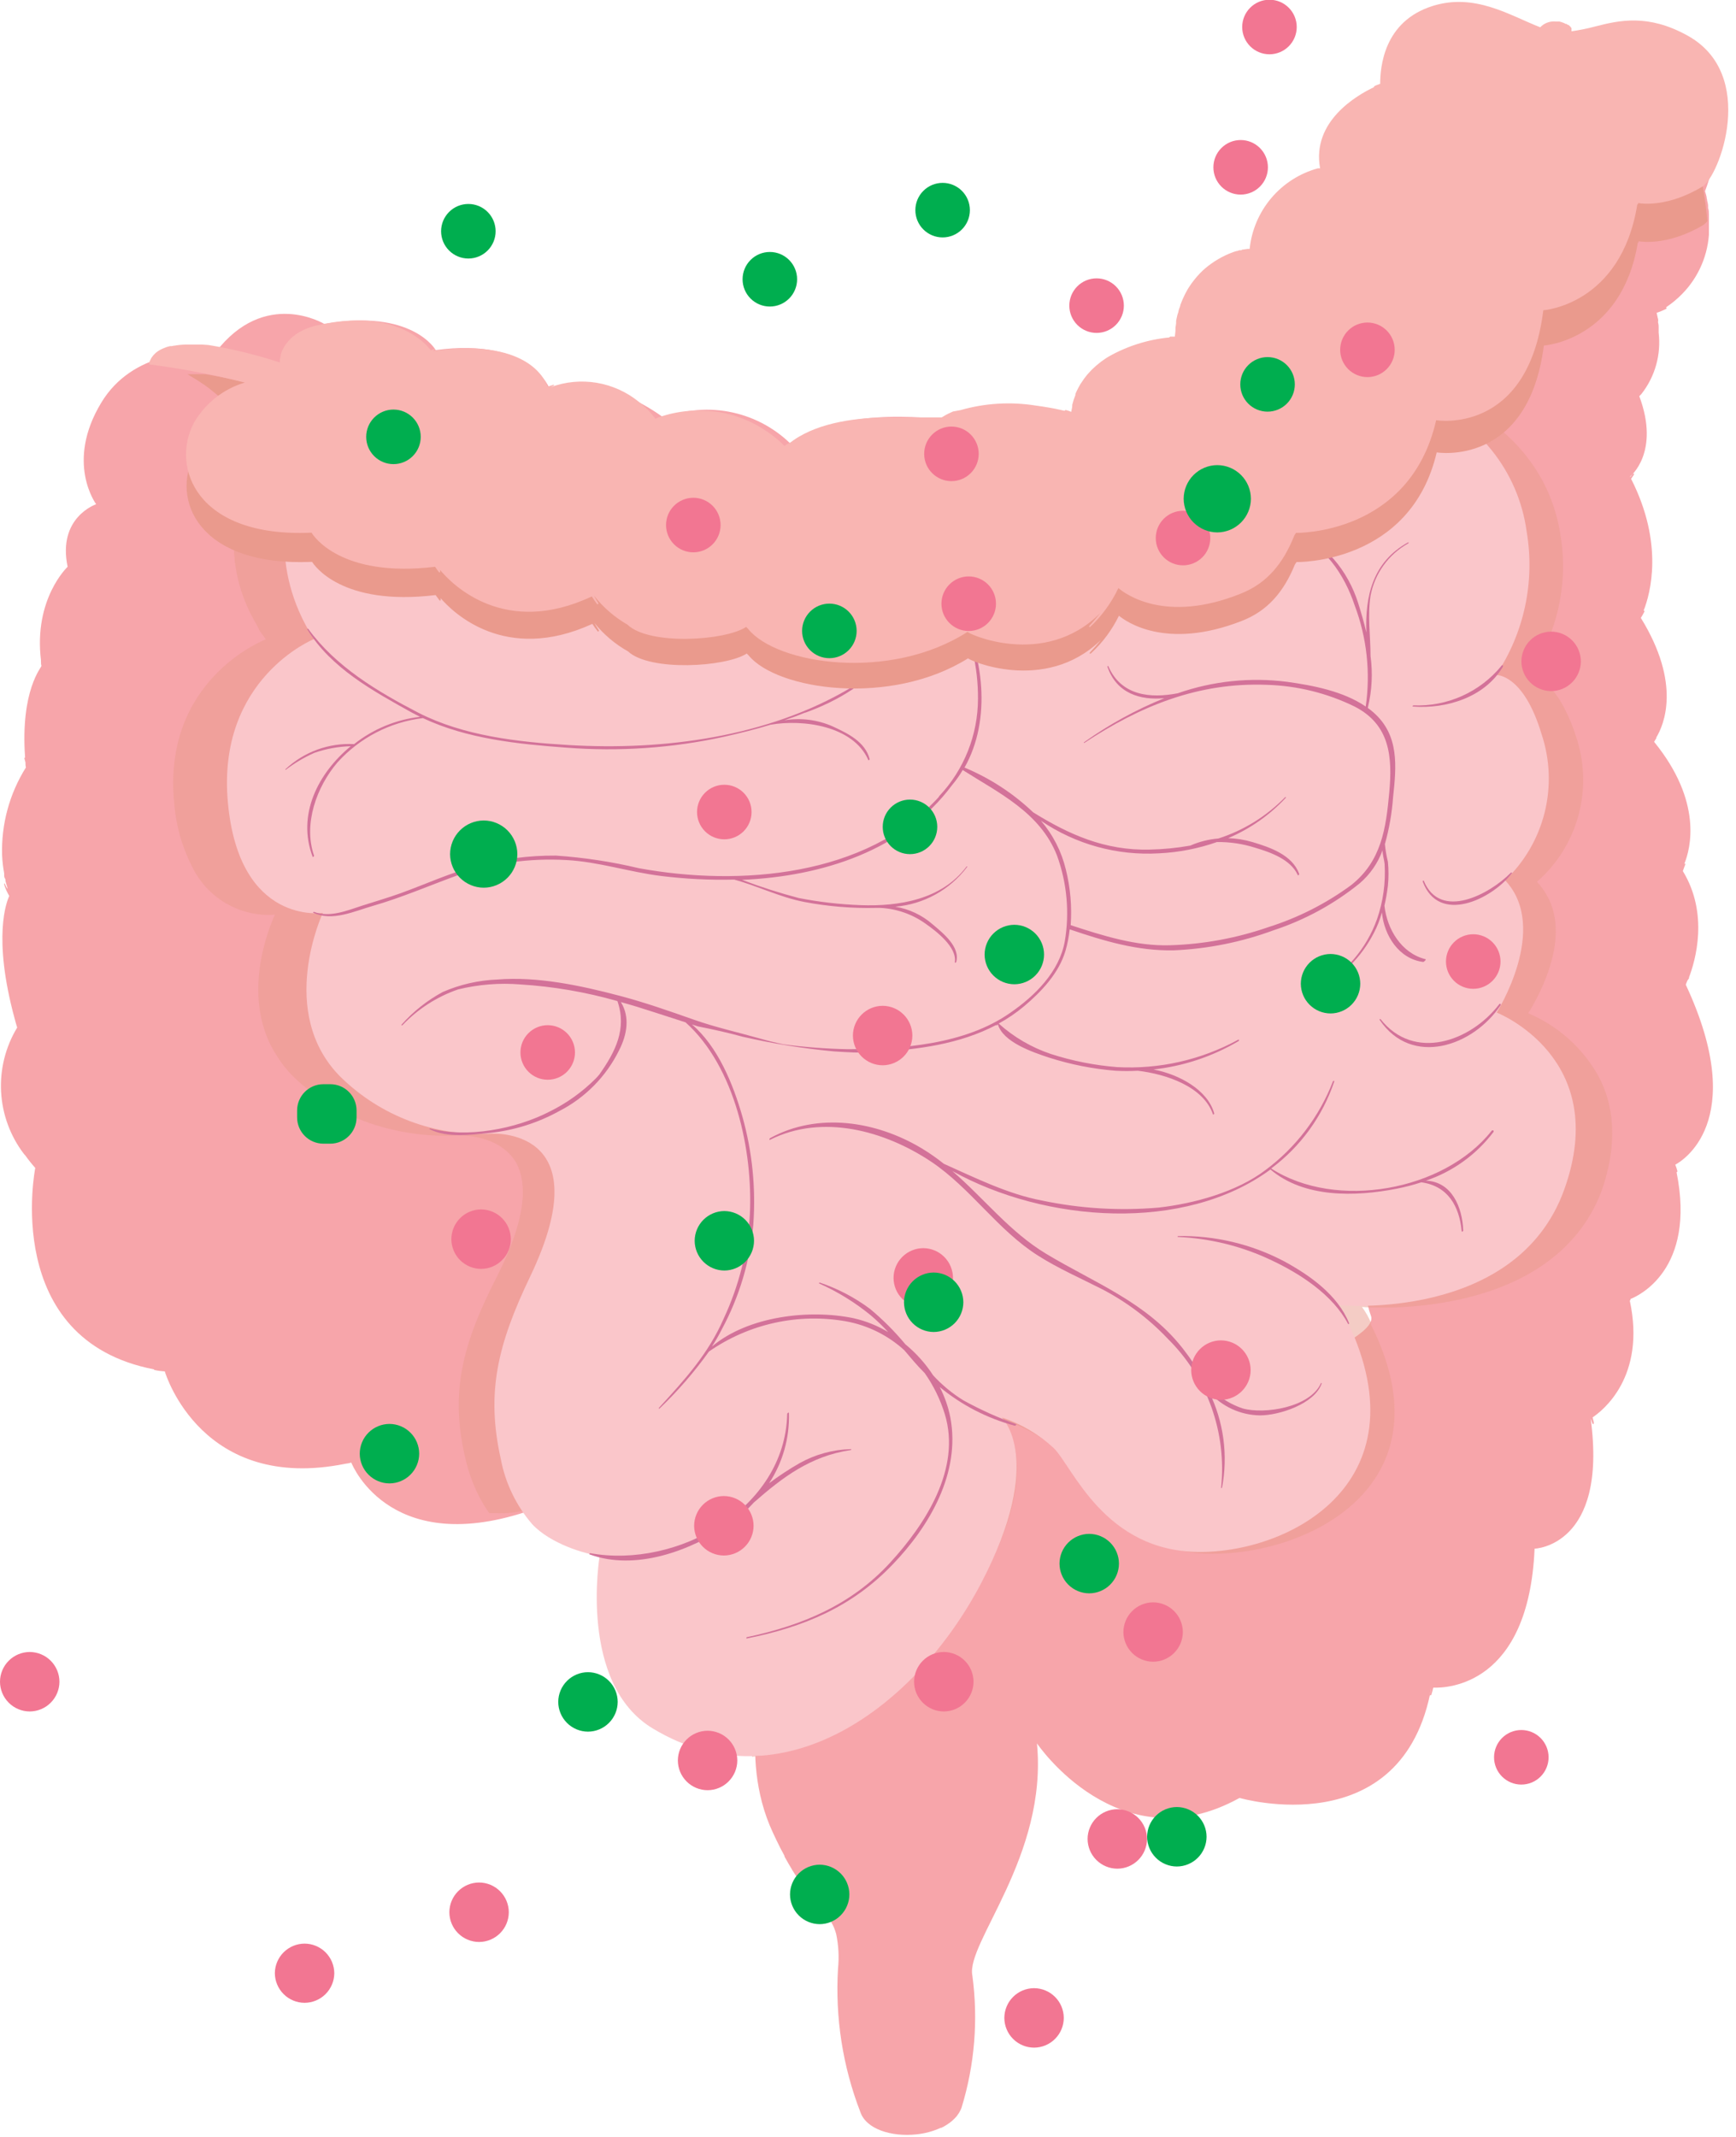 <svg width="191" height="235" viewBox="0 0 191 235" fill="none" xmlns="http://www.w3.org/2000/svg">
<g clip-path="url(#clip0_3_1640)">
<path d="M185.66 107.82C185.72 107.75 185.77 107.67 185.82 107.6C185.87 107.53 185.82 107.51 185.82 107.51C186.53 105.65 188.03 100.51 185.15 95.79C185.24 95.56 185.32 95.34 185.4 95.11C185.48 94.88 185.4 94.99 185.31 95.01C186 93.33 187.36 88.17 181.99 81.58L182.23 81.18C182.24 81.169 182.245 81.155 182.245 81.14C182.245 81.125 182.24 81.111 182.23 81.1C183.05 79.75 185.03 75.24 180.53 67.95C180.68 67.723 180.813 67.486 180.93 67.24C180.93 67.16 180.93 67.14 180.83 67.17C181.58 65.28 183.09 59.81 179.46 52.66C179.55 52.51 179.66 52.37 179.76 52.21C179.86 52.05 179.69 52.06 179.62 52.15C179.55 52.24 179.45 52.37 179.36 52.47C179.358 52.443 179.358 52.417 179.36 52.39C179.36 52.39 182.68 49.77 180.36 43.57L180.6 43.32C182.097 41.412 182.777 38.988 182.49 36.58C182.49 36.58 182.49 36.52 182.49 36.49V36.06C182.49 36.06 182.49 36 182.49 35.97C182.49 35.94 182.49 35.67 182.44 35.52C182.39 35.37 182.44 35.37 182.44 35.3C182.44 35.23 182.44 35.07 182.39 34.96L182.27 34.4C182.614 34.29 182.948 34.153 183.27 33.99C183.36 33.99 183.41 33.77 183.27 33.82L183.62 33.57C183.82 33.43 184.03 33.27 184.26 33.08L184.46 32.9L184.52 32.85L184.72 32.67C186.645 30.889 187.824 28.445 188.02 25.83C188.02 25.64 188.02 25.45 188.02 25.26V24.58C188.02 24.48 188.02 24.38 188.02 24.28V23.78C188.02 23.72 188.02 23.65 188.02 23.59C188.02 23.35 188.02 23.12 187.93 22.88C187.935 22.797 187.935 22.713 187.93 22.63C187.93 22.45 187.87 22.27 187.83 22.08C187.79 21.89 187.83 21.92 187.78 21.83C187.78 21.57 187.66 21.3 187.59 21.03C187.59 21.03 192.68 8.03 185.59 4.35C184.077 3.517 182.411 2.999 180.692 2.827C178.974 2.655 177.238 2.833 175.59 3.35C174.15 3.853 172.612 4.011 171.1 3.81C167.39 2.95 163.1 -0.77 157.71 0.95C152.32 2.67 152 7.83 152 9.55C152 9.55 144.31 12.41 145.45 18.72C143.41 19.23 141.577 20.357 140.199 21.945C138.821 23.534 137.966 25.508 137.75 27.6C137.75 27.6 130.06 28.46 129.49 37.35C129.49 37.35 119.49 37.92 118.38 45.66C118.38 45.66 109.25 43.08 104.38 46.24C104.38 46.24 92.38 44.24 87.28 49.1C85.481 47.226 83.168 45.927 80.632 45.367C78.096 44.806 75.451 45.009 73.03 45.95C73.03 45.95 66.47 40.79 60.49 42.8C60.49 42.8 58.49 37.07 47.94 38.5C47.94 38.5 45.38 33.91 35.69 35.63C35.69 35.63 29.13 31.63 23.69 38.78H23.25C21.46 38.66 14.6 38.57 11.15 44.27C7.15 50.86 10.58 55.45 10.58 55.45C10.58 55.45 6.3 56.88 7.44 62.33C7.44 62.33 3.68 65.85 4.51 72.63C4.503 72.64 4.499 72.652 4.499 72.665C4.499 72.678 4.503 72.69 4.51 72.7C4.506 72.737 4.506 72.773 4.51 72.81C4.51 72.95 4.51 73.08 4.56 73.22C4.61 73.36 2.23 75.84 2.76 83.3C2.76 83.3 2.67 83.35 2.68 83.38L2.8 83.84C2.8 84.02 2.8 84.21 2.85 84.4C1.041 87.283 0.129 90.638 0.23 94.04C0.259 94.711 0.335 95.38 0.46 96.04C0.46 96.11 0.46 96.19 0.46 96.27C0.46 96.35 0.46 96.48 0.54 96.59C0.62 96.7 0.59 96.81 0.61 96.91L0.69 97.2L0.81 97.6C0.81 97.6 0.81 97.7 0.81 97.75C0.72 97.58 0.62 97.4 0.54 97.22C0.46 97.04 0.44 97.22 0.46 97.28C0.595 97.718 0.783 98.138 1.02 98.53C0.75 99.1 -0.85 103 1.62 112.05C1.7 112.36 1.79 112.68 1.89 113C0.604 115.126 -0.013 117.59 0.121 120.071C0.255 122.552 1.132 124.935 2.64 126.91L2.78 127.06C3.122 127.539 3.489 128 3.88 128.44C3.88 128.44 0.08 147.34 16.95 150.59C16.95 150.59 16.95 150.64 16.95 150.65C17.338 150.738 17.733 150.791 18.13 150.81C18.26 151.24 22.28 164.14 38 160.97C38.22 160.947 38.438 160.903 38.65 160.84C38.8 161.22 43.22 171.84 59.45 165.7C75.98 159.4 67.45 132.16 57.17 116.97C46.89 101.78 25.45 87.96 28.58 78.24C31.71 68.52 47.11 67.64 53.38 68.24C59.65 68.84 125.2 71.11 142.02 62.79C158.84 54.47 160.15 103.5 154.17 116.68C151.84 121.8 148.6 138.8 150.83 144.68C151.52 146.48 145.53 148.68 145.05 150.08C141.7 160.35 138.65 160.76 131.47 161.37C126.23 161.82 120.65 159.6 115.34 157.37C107.08 153.91 99.5 150.44 94.99 157.07C87.58 167.97 84.44 183.44 84.44 183.44C84.44 183.44 81.02 192.9 85.02 201.5C85.16 201.8 85.29 202.09 85.43 202.37L85.55 202.61L85.84 203.2L85.96 203.43C86.08 203.65 86.19 203.87 86.31 204.08V204.16L86.7 204.85L86.78 204.99L87.08 205.49L87.16 205.64L87.5 206.17C87.753 206.557 87.993 206.917 88.22 207.25C90.16 209.98 91.48 210.71 92 212.69C92.263 213.942 92.33 215.227 92.2 216.5C91.879 221.862 92.715 227.229 94.65 232.24C95.3 234.18 98.13 235 100.8 234.72C101.73 234.63 102.639 234.387 103.49 234H103.56L103.8 233.88L103.92 233.81L104.12 233.69L104.26 233.6L104.43 233.48L104.58 233.37L104.73 233.25C104.781 233.212 104.828 233.168 104.87 233.12L105 233L105.14 232.85L105.25 232.73L105.38 232.55L105.46 232.43C105.509 232.369 105.55 232.302 105.58 232.23C105.604 232.196 105.624 232.159 105.64 232.12C105.698 232.014 105.748 231.904 105.79 231.79C107.236 227.083 107.642 222.119 106.98 217.24C106.27 213.66 115.28 204.12 114.09 191.72C114.09 191.72 123.09 205.07 136.38 197.72C136.38 197.72 154.38 202.97 157.49 185.55C157.451 185.836 157.398 186.12 157.33 186.4C157.33 186.5 157.45 186.4 157.47 186.4C157.557 186.134 157.631 185.864 157.69 185.59C159.23 185.65 168.19 185.35 168.84 170.31C168.84 170.31 176.91 170.07 175.01 156C175.08 156.18 175.15 156.36 175.21 156.54C175.27 156.72 175.38 156.54 175.36 156.45C175.34 156.36 175.27 156.06 175.22 155.87C176.29 155.16 181.13 151.43 179.31 143.01C179.31 143.01 179.4 143.01 179.39 142.94V142.85C180.19 142.54 186.63 139.67 184.46 128.91C184.51 128.91 184.57 128.83 184.55 128.78C184.488 128.542 184.412 128.308 184.32 128.08C184.88 127.78 192.56 123.47 185.48 108.3C185.48 108.24 185.55 108.09 185.66 107.82Z" fill="#F7A5AA"/>
<g style="mix-blend-mode:multiply" opacity="0.51">
<path d="M175.86 118.33C174.126 115.235 171.409 112.807 168.14 111.43C168.76 110.43 173.04 103.49 170.22 98.52C169.916 97.957 169.539 97.436 169.1 96.97C171.33 95.022 172.927 92.453 173.688 89.592C174.449 86.731 174.338 83.708 173.37 80.91C173.035 79.832 172.6 78.787 172.07 77.79C170.5 74.79 168.8 74.33 168.19 74.25C171.364 69.717 172.612 64.111 171.66 58.66C171.338 56.636 170.683 54.679 169.72 52.87C167.417 48.611 163.576 45.392 158.98 43.87C158.98 43.87 140.93 60.01 91.39 58.46C41.85 56.91 26.45 54.75 26.45 54.75C25.78 56.97 25.566 59.302 25.82 61.606C26.075 63.911 26.792 66.14 27.93 68.16C28.1 68.48 28.28 68.81 28.48 69.16C28.48 69.16 28.43 69.21 28.48 69.23C28.68 69.53 28.88 69.81 29.09 70.09L29.24 70.31C28.86 70.46 17.87 74.87 19.16 88.25C19.336 90.69 19.999 93.07 21.11 95.25C21.908 96.935 23.191 98.345 24.794 99.298C26.397 100.251 28.248 100.704 30.11 100.6H30.24C29.58 102.04 26.34 109.88 30.5 116.18C31.078 117.1 31.774 117.94 32.57 118.68C40.15 125.79 50.06 124.86 50.06 124.86C50.06 124.86 54.91 124.52 56.84 127.95C58 130.2 57.93 134 54.68 140.37C50.83 147.89 49.48 153.17 51.22 160.46C51.539 161.846 52.022 163.189 52.66 164.46C52.999 165.136 53.391 165.784 53.83 166.4H54.77C55.781 166.448 56.794 166.337 57.77 166.07C60.11 165.32 61.77 163.18 64.19 162.65C64.907 162.467 65.655 162.447 66.381 162.592C67.106 162.738 67.789 163.045 68.38 163.49C69.507 164.475 70.364 165.731 70.87 167.14C71.489 168.718 71.993 170.339 72.38 171.99C72.709 173.469 73.123 174.928 73.62 176.36C74.41 178.41 76.16 179.59 77.97 180.67C78.906 181.194 79.787 181.811 80.6 182.51C81.479 183.209 82.102 184.179 82.37 185.27C82.368 186.239 82.281 187.206 82.11 188.16C82.091 189.396 82.209 190.63 82.46 191.84C82.55 192.3 82.64 192.75 82.75 193.2C93.08 192.09 102.41 183.85 107.75 174.31C113.36 164.24 112 159.11 110.9 157.12C110.747 156.8 110.559 156.498 110.34 156.22L111.42 156.54C113.2 157.203 114.844 158.186 116.27 159.44C118.51 161.5 122.27 170.87 133.45 170.87C144.3 170.87 159.65 163.06 150.79 145.57C150.809 145.565 150.826 145.553 150.838 145.537C150.849 145.52 150.853 145.5 150.85 145.48C150.585 144.86 150.25 144.273 149.85 143.73C150.98 143.82 170.75 145.16 176.19 131.04C178.13 125.49 177.48 121.34 175.86 118.33Z" fill="#EA9A8D"/>
</g>
<path d="M31.98 54.75C31.98 54.75 29.28 62.14 34.54 70.28C34.54 70.28 23.84 74.61 25.07 88.22C26.3 101.83 35.52 100.39 35.52 100.39C35.52 100.39 30.35 111.39 37.52 118.48C39.681 120.584 42.253 122.22 45.075 123.285C47.897 124.35 50.908 124.821 53.92 124.67C53.92 124.67 66.29 123.74 58.34 140.36C54.73 147.88 53.47 153.16 55.1 160.45C55.6 163.099 56.79 165.569 58.55 167.61C60.55 169.77 64.45 170.93 65.98 171.08C65.98 171.08 63.58 185.13 71.82 190.08C86.08 198.68 100.82 187.72 107.96 174.08C115.1 160.44 110.22 155.88 110.22 155.88C112.342 156.579 114.289 157.724 115.93 159.24C118.03 161.31 121.52 170.67 132.03 170.67C142.54 170.67 157.6 162.32 147.34 143.53C147.34 143.53 166.83 145.39 172.09 130.85C177.35 116.31 164.67 111.35 164.67 111.35C164.67 111.35 170.55 102.07 165.6 96.81C167.731 94.786 169.239 92.195 169.948 89.343C170.656 86.491 170.536 83.496 169.6 80.71C167.6 74.05 164.6 74.23 164.6 74.23C167.694 69.6 168.9 63.961 167.97 58.47C167.528 55.186 166.194 52.086 164.114 49.507C162.034 46.927 159.286 44.967 156.17 43.84C156.17 43.84 139.23 60 92.82 58.45C46.41 56.9 31.98 54.75 31.98 54.75Z" fill="#FAC6CA"/>
<path d="M97.72 71.61C96.671 73.228 95.278 74.593 93.64 75.61C84.49 81.06 73 82.56 62.53 81.93C56.98 81.6 51.02 80.93 46.03 78.38C41.51 76.04 36.94 73.31 33.9 69.14C33.9 69.14 33.79 69.14 33.81 69.21C36.42 73.47 41.03 75.98 45.27 78.34L46.21 78.83C43.561 79.135 41.05 80.174 38.96 81.83C37.585 81.758 36.21 81.963 34.916 82.434C33.622 82.904 32.437 83.631 31.43 84.57C31.37 84.57 31.43 84.71 31.43 84.66C32.408 83.917 33.468 83.29 34.59 82.79C35.878 82.344 37.227 82.097 38.59 82.06C34.95 85.06 32.67 89.63 34.39 94.2C34.39 94.3 34.57 94.2 34.55 94.09C33.35 90.61 34.84 86.51 37.14 83.83C39.583 81.133 42.917 79.407 46.53 78.97C51.39 81.26 57.02 81.83 62.31 82.22C68.124 82.673 73.973 82.268 79.67 81.02C81.4 80.63 83.11 80.21 84.77 79.7C88.33 79.07 93.87 79.81 95.53 83.57C95.53 83.66 95.7 83.57 95.68 83.47C95.17 81.55 93.28 80.66 91.61 79.88C89.942 79.147 88.098 78.915 86.3 79.21C87.06 78.95 87.82 78.68 88.56 78.37H88.61C91.91 77.19 96.17 74.91 97.75 71.6C97.85 71.56 97.75 71.56 97.72 71.61Z" fill="#D37299"/>
<path d="M93.62 159.36C91.643 159.409 89.707 159.937 87.98 160.9C86.815 161.566 85.693 162.305 84.62 163.11C86.121 160.825 86.882 158.133 86.8 155.4C86.8 155.27 86.61 155.4 86.61 155.49C86.38 165.96 74.46 172.54 64.92 170.8C64.92 170.8 64.78 170.9 64.85 170.93C69.92 172.79 75.96 170.55 80.2 167.65C81.2 166.954 82.115 166.145 82.93 165.24C86.11 162.45 89.16 160.14 93.56 159.47C93.63 159.5 93.71 159.35 93.62 159.36Z" fill="#D37299"/>
<path d="M141.29 138.71C137.69 136.812 133.669 135.856 129.6 135.93C129.6 135.93 129.49 136.03 129.6 136.03C133.167 136.185 136.666 137.056 139.89 138.59C143.06 140.08 146.63 142.39 148.32 145.59C148.32 145.65 148.46 145.59 148.43 145.51C147.17 142.39 144.1 140.24 141.29 138.71Z" fill="#D37299"/>
<path d="M164.1 124.37C158.87 130.97 147.02 133.11 139.86 128.5C143.095 126.092 145.516 122.753 146.8 118.93C146.8 118.81 146.68 118.84 146.65 118.93C145.142 122.816 142.567 126.196 139.22 128.68C136.07 131.08 131.34 132.37 127.46 132.8C123.182 133.169 118.873 132.909 114.67 132.03C110.9 131.32 107.33 129.54 103.84 127.98C103.066 127.359 102.251 126.791 101.4 126.28C96.4 123.28 89.99 122.28 84.73 125.16C84.64 125.21 84.6 125.41 84.73 125.34C90.49 122.46 97.33 124.34 102.45 127.75C106.83 130.69 109.72 135.23 114.19 138.07C116.45 139.51 118.92 140.58 121.31 141.8C123.995 143.205 126.428 145.047 128.51 147.25C130.646 149.366 132.279 151.935 133.29 154.766C134.3 157.598 134.663 160.62 134.35 163.61C134.35 163.68 134.44 163.61 134.45 163.61C135.131 160.043 134.637 156.352 133.04 153.09C133.742 153.882 134.602 154.519 135.565 154.96C136.528 155.4 137.571 155.636 138.63 155.65C140.74 155.65 144.63 154.4 145.42 152.14C145.42 152.06 145.34 152.08 145.32 152.14C144.13 154.76 139.14 155.56 136.74 154.89C134.972 154.304 133.433 153.178 132.34 151.67C131.697 150.465 130.947 149.321 130.1 148.25C126.1 143.17 120.41 141.08 115.1 137.88C111.1 135.48 108.26 131.78 104.78 128.78C115.02 134.47 130.31 135.58 139.78 128.61C143.48 131.76 149.12 131.61 153.63 130.73C154.56 130.549 155.478 130.312 156.38 130.02C159.3 130.42 160.56 132.64 160.82 135.4C160.82 135.51 160.99 135.4 160.99 135.33C160.9 132.76 159.73 129.94 156.88 129.84C159.842 128.841 162.435 126.973 164.32 124.48C164.4 124.29 164.19 124.24 164.1 124.37Z" fill="#D37299"/>
<path d="M164.93 110.46C161.77 114.55 155.57 116.74 151.88 112.06C151.88 112.06 151.75 112.06 151.79 112.15C155.33 117.4 162.11 115.06 165.11 110.53C165.17 110.37 164.98 110.34 164.93 110.46Z" fill="#D37299"/>
<path d="M166.22 95.98C163.92 98.32 158.46 101.27 156.65 96.86C156.65 96.79 156.51 96.86 156.53 96.94C158.28 101.69 164.09 98.94 166.33 96.05C166.4 95.96 166.29 95.91 166.22 95.98Z" fill="#D37299"/>
<path d="M156.83 105.48C154.19 104.83 152.6 102.18 152.32 99.59C152.485 98.874 152.612 98.15 152.7 97.42C152.79 96.536 152.79 95.644 152.7 94.76C152.543 94.126 152.433 93.481 152.37 92.83C152.843 91.148 153.144 89.423 153.27 87.68C153.64 84.25 153.96 80.87 151.14 78.37C150.936 78.189 150.722 78.019 150.5 77.86C150.504 77.837 150.504 77.813 150.5 77.79C150.948 75.945 151.047 74.032 150.79 72.15C150.79 69.93 150.45 67.74 150.79 65.52C151.015 64.315 151.502 63.174 152.218 62.178C152.933 61.183 153.859 60.357 154.93 59.76C154.99 59.76 154.99 59.59 154.93 59.64C151.02 61.8 150.18 65.58 150.33 69.55C150.08 68.46 149.76 67.38 149.42 66.29C148.37 62.96 145.78 59.43 142.21 58.59C142.15 58.59 142.06 58.69 142.13 58.71C145.67 59.71 147.95 63.28 149.04 66.56C150.383 70.11 150.802 73.943 150.26 77.7C147.8 76.01 144.43 75.37 141.6 74.98C137.55 74.462 133.435 74.893 129.58 76.24C126.58 76.82 123.35 76.53 121.93 73.24C121.93 73.24 121.82 73.24 121.84 73.31C122.84 76.25 125.44 77.03 128.1 76.78C124.982 78.045 122.022 79.669 119.28 81.62C119.22 81.62 119.28 81.76 119.28 81.71C125.46 77.63 131.86 75.02 139.38 75.31C142.741 75.41 146.042 76.228 149.06 77.71C152.93 79.71 153.21 83.22 152.85 87.15C152.49 91.08 152 94.71 148.64 97.35C145.889 99.37 142.825 100.924 139.57 101.95C136.082 103.163 132.431 103.837 128.74 103.95C125.01 104.07 121.31 102.89 117.8 101.74C117.946 99.688 117.767 97.626 117.27 95.63C116.797 93.648 115.857 91.807 114.53 90.26C118.349 92.856 122.92 94.115 127.53 93.84C129.699 93.737 131.841 93.319 133.89 92.6C135.311 92.58 136.726 92.79 138.08 93.22C139.75 93.72 141.98 94.48 142.78 96.22C142.78 96.31 142.96 96.22 142.94 96.11C142.21 94.02 139.71 93.17 137.79 92.6C136.925 92.345 136.031 92.201 135.13 92.17C137.523 91.156 139.676 89.65 141.45 87.75C141.52 87.68 141.45 87.61 141.38 87.68C139.342 89.765 136.826 91.32 134.05 92.21C132.984 92.298 131.94 92.561 130.96 92.99C129.48 93.253 127.983 93.4 126.48 93.43C121.59 93.55 117.61 91.78 113.67 89.33C111.475 87.243 108.916 85.575 106.12 84.41C109.12 79.13 108.25 71.93 105.37 66.75C105.37 66.7 105.23 66.75 105.26 66.83C106.818 69.932 107.62 73.359 107.6 76.83C107.595 80.807 106.076 84.633 103.35 87.53C103.335 87.542 103.323 87.558 103.315 87.575C103.306 87.592 103.301 87.611 103.3 87.63C95.3 96.42 81.39 97.5 70.3 95.48C67.301 94.764 64.247 94.299 61.17 94.09C58.216 94.069 55.272 94.45 52.42 95.22C49.58 95.97 46.86 97.22 44.1 98.22C42.69 98.73 41.25 99.14 39.83 99.6C38.18 100.14 36.25 100.94 34.53 100.27C34.53 100.27 34.4 100.35 34.46 100.37C36.56 101.37 38.99 100.2 41.06 99.61C44.25 98.69 47.3 97.36 50.42 96.23C54.238 94.911 58.277 94.35 62.31 94.58C65.83 94.76 69.24 95.9 72.73 96.33C75.4 96.661 78.091 96.795 80.78 96.73C83.39 97.44 85.78 98.66 88.45 99.18C91.085 99.686 93.767 99.907 96.45 99.84H96.85C98.65 99.93 100.386 100.538 101.85 101.59C103.02 102.41 105.32 104.17 105.05 105.82C105.05 105.93 105.18 105.82 105.2 105.82C105.69 104.13 103.73 102.6 102.61 101.65C101.448 100.632 100.024 99.96 98.5 99.71C100.049 99.579 101.553 99.123 102.914 98.371C104.276 97.62 105.463 96.591 106.4 95.35C106.46 95.26 106.35 95.23 106.3 95.35C103.61 98.92 98.89 99.7 94.68 99.54C92.403 99.455 90.136 99.195 87.9 98.76C85.779 98.206 83.689 97.538 81.64 96.76C90.5 96.37 99.4 93.55 104.78 86.3C105.207 85.794 105.588 85.252 105.92 84.68C109.92 87.22 114.43 89.35 116.29 94.07C117.392 97.092 117.688 100.349 117.15 103.52C116.55 106.87 113.85 109.52 111.15 111.38C106.15 114.89 99.15 115.38 93.23 115.38C90.889 115.333 88.552 115.156 86.23 114.85C85.36 114.67 84.49 114.46 83.62 114.21C81.19 113.52 78.74 112.98 76.35 112.14C73.66 111.19 70.98 110.25 68.22 109.52C63.95 108.39 59.15 107.36 54.71 107.72C52.642 107.8 50.608 108.265 48.71 109.09C47.011 110.009 45.484 111.217 44.2 112.66C44.13 112.74 44.2 112.81 44.28 112.74C45.974 110.961 48.069 109.614 50.39 108.81C52.639 108.257 54.962 108.072 57.27 108.26C60.879 108.484 64.453 109.098 67.93 110.09C68.99 113.15 67.71 115.66 65.93 118.18C65.8 118.33 65.67 118.48 65.52 118.63C64.039 120.105 62.326 121.328 60.45 122.25C56.76 124.15 51.37 125.19 47.31 124.09C47.31 124.09 47.2 124.15 47.25 124.17C49.25 125.17 51.76 124.8 53.88 124.59C56.561 124.308 59.159 123.492 61.52 122.19C64.377 120.729 66.688 118.387 68.11 115.51C68.99 113.79 69.33 111.85 68.31 110.2C69.54 110.54 70.74 110.91 71.93 111.3L75.43 112.43C80.9 117.33 82.85 126.62 82.5 133.58C82.277 137.539 81.299 141.418 79.62 145.01C77.92 148.9 75.33 151.73 72.5 154.82C72.44 154.89 72.5 154.95 72.57 154.89C74.573 152.979 76.391 150.883 78 148.63C82.397 145.571 87.826 144.377 93.1 145.31C95.479 145.749 97.689 146.843 99.48 148.47L100.6 149.78C100.97 150.21 101.35 150.61 101.74 151C102.709 152.378 103.455 153.9 103.95 155.51C105.78 161.51 101.82 167.61 97.95 171.83C93.68 176.49 88.25 178.75 82.18 180.04C82.12 180.04 82.06 180.2 82.18 180.18C88.44 178.93 93.72 176.72 98.18 172.08C102.28 167.84 105.71 161.95 104.56 155.88C104.329 154.714 103.935 153.586 103.39 152.53C105.809 154.527 108.63 155.98 111.66 156.79C111.74 156.79 111.88 156.65 111.78 156.61C109.787 155.894 107.855 155.022 106 154C104.77 153.24 103.649 152.314 102.67 151.25C101.83 149.961 100.798 148.807 99.61 147.83C98.433 146.413 97.127 145.107 95.71 143.93C94.031 142.681 92.164 141.706 90.18 141.04C90.18 141.04 90.06 141.11 90.12 141.14C92.164 142.053 94.077 143.233 95.81 144.65C96.485 145.222 97.123 145.837 97.72 146.49C96.534 145.778 95.24 145.261 93.89 144.96C89.07 143.96 82.31 144.72 78.33 148.08C78.72 147.48 79.077 146.859 79.4 146.22C81.329 142.648 82.513 138.722 82.88 134.68C83.175 130.663 82.766 126.626 81.67 122.75C80.67 119.26 79.01 115.12 76.13 112.66L76.78 112.87C78.43 113.2 80.08 113.56 81.71 114.01C85.005 114.763 88.345 115.301 91.71 115.62C92.44 115.67 93.19 115.71 93.93 115.74C94.67 115.77 95.62 115.74 96.45 115.67C100.93 115.45 105.61 114.82 109.6 112.72C109.6 112.82 109.78 112.72 109.78 112.61C110.32 114.61 113.66 115.72 115.37 116.29C117.762 117.06 120.235 117.55 122.74 117.75C123.556 117.795 124.374 117.795 125.19 117.75C128.31 118.12 132.39 119.48 133.45 122.53C133.45 122.62 133.61 122.53 133.59 122.44C132.88 119.87 129.77 118.16 126.91 117.61C130.216 117.246 133.407 116.183 136.27 114.49C136.37 114.43 136.33 114.27 136.21 114.35C132.14 116.563 127.536 117.602 122.91 117.35C120.435 117.156 117.992 116.673 115.63 115.91C113.504 115.199 111.547 114.058 109.88 112.56C110.87 112.02 111.805 111.383 112.67 110.66C114.57 109.06 116.49 107.04 117.22 104.59C117.447 103.809 117.604 103.009 117.69 102.2C121.43 103.47 125.13 104.59 129.13 104.51C132.889 104.349 136.6 103.603 140.13 102.3C143.582 101.165 146.798 99.41 149.62 97.12C150.746 96.15 151.603 94.907 152.11 93.51C152.11 94.02 152.3 94.56 152.34 95.03C152.463 97.086 152.177 99.145 151.5 101.09C150.344 104.316 148.046 107.005 145.04 108.65C144.98 108.65 144.98 108.8 145.04 108.76C147.66 107.387 149.794 105.239 151.15 102.61C151.531 101.889 151.83 101.128 152.04 100.34C152.29 102.89 153.92 105.47 156.61 105.79C156.81 105.66 156.93 105.5 156.83 105.48Z" fill="#D37299"/>
<path d="M165.18 73.24C164.012 74.659 162.531 75.788 160.853 76.54C159.175 77.291 157.347 77.643 155.51 77.57C155.45 77.57 155.37 77.7 155.45 77.7C159.12 77.98 163.34 76.7 165.34 73.34C165.43 73.16 165.28 73.07 165.18 73.24Z" fill="#D37299"/>
<g style="mix-blend-mode:multiply">
<path d="M185.26 12.79C184.64 11.01 183.95 9.27 183.26 7.53C180.743 6.766 178.057 6.766 175.54 7.53C174.678 7.756 173.803 7.93 172.92 8.05C172.93 7.994 172.93 7.936 172.92 7.88C172.922 7.847 172.922 7.813 172.92 7.78V7.71L172.85 7.63C172.83 7.594 172.807 7.561 172.78 7.53L172.71 7.47C172.672 7.434 172.632 7.401 172.59 7.37H172.52L172.37 7.27H172.28L172.11 7.18H171.98C171.929 7.154 171.875 7.134 171.82 7.12C171.748 7.094 171.675 7.074 171.6 7.06H171.51H171.23C170.668 7 170.105 7.161 169.66 7.51C169.595 7.565 169.535 7.625 169.48 7.69C165.93 6.24 162.13 3.78 157.46 5.24C152.07 6.89 151.71 11.81 151.7 13.56C151.496 13.626 151.296 13.703 151.1 13.79C151.073 13.802 151.05 13.822 151.034 13.846C151.018 13.871 151.01 13.9 151.01 13.93C149.14 14.79 144.15 17.57 145.09 22.6H144.96H144.85C142.876 23.11 141.102 24.206 139.762 25.742C138.422 27.279 137.578 29.185 137.34 31.21H137.13L136.49 31.31C136.49 31.31 136.44 31.31 136.43 31.37H136.29H136.21L135.94 31.45H135.88L135.51 31.58C134.397 31.975 133.362 32.56 132.45 33.31L132.15 33.56C131.746 33.928 131.377 34.333 131.05 34.77L130.96 34.89L130.78 35.15L130.66 35.32C130.66 35.4 130.56 35.49 130.5 35.57L130.38 35.78L130.24 36.04L130.11 36.3C130.069 36.378 130.033 36.458 130 36.54C129.92 36.7 129.85 36.87 129.78 37.05C129.761 37.115 129.738 37.178 129.71 37.24C129.71 37.37 129.62 37.5 129.58 37.63C129.552 37.705 129.529 37.782 129.51 37.86C129.51 37.99 129.43 38.12 129.4 38.25L129.34 38.5L129.25 38.91C129.25 38.99 129.25 39.08 129.25 39.16C129.25 39.24 129.2 39.47 129.18 39.63V39.86C129.18 40.1 129.13 40.35 129.11 40.6H128.92H128.6C128.6 40.6 128.51 40.6 128.5 40.69C126.246 40.949 124.066 41.656 122.09 42.77L121.76 42.98H121.68L121.36 43.2C121.17 43.34 120.98 43.48 120.79 43.64L120.68 43.74L120.45 43.94L120.29 44.09L120.09 44.29L119.9 44.5L119.74 44.68C119.629 44.804 119.525 44.934 119.43 45.07C119.387 45.121 119.347 45.174 119.31 45.23C119.24 45.33 119.17 45.42 119.11 45.52L118.99 45.7C118.93 45.81 118.86 45.92 118.8 46.04C118.777 46.092 118.751 46.142 118.72 46.19C118.633 46.363 118.553 46.533 118.48 46.7C118.476 46.737 118.476 46.773 118.48 46.81C118.42 46.95 118.36 47.1 118.31 47.25L118.25 47.44L118.13 47.86C118.13 47.92 118.13 47.98 118.13 48.04C118.13 48.1 118.05 48.41 118.02 48.6C117.828 48.522 117.631 48.458 117.43 48.41C117.38 48.41 117.31 48.41 117.31 48.5C117.03 48.43 116.68 48.36 116.31 48.28L116 48.22L115.67 48.16C115.2 48.08 114.67 48 114.11 47.93C111.35 47.502 108.53 47.669 105.84 48.42L105.39 48.59H105.34L104.95 48.76L104.8 48.83L104.51 48.97L104.07 49.23H103.87H103.66H103.54H103.39H103.24H103.08H102.9H102.72H102.51H102.3H102.08H101.86H101.61H101.37H101.1H100.84H100.56H97.93C94.47 49.23 90.18 49.71 87.29 51.68L86.98 51.9C86.741 52.003 86.513 52.13 86.3 52.28L85.96 51.95C84.341 50.499 82.402 49.454 80.3 48.9C77.706 48.255 74.983 48.366 72.45 49.22C72.45 49.16 72.45 49.22 72.45 49.22L72.1 49.36C72.022 49.249 71.939 49.142 71.85 49.04L71.73 48.9L71.59 48.74L71.43 48.57L71.25 48.39L71.04 48.2L70.81 47.99L70.55 47.76L70.25 47.53C68.903 46.479 67.311 45.785 65.624 45.514C63.937 45.243 62.209 45.403 60.6 45.98L60.9 45.84C60.96 45.84 60.99 45.69 60.9 45.73L60.24 45.93C59.94 45.07 57.92 40.72 47.6 42.12L47.78 42.02C47.84 42.02 47.85 41.84 47.78 41.89L47.4 42.04L47.3 41.91C46.808 41.339 46.231 40.847 45.59 40.45C43.71 39.27 40.29 38.13 34.72 39.45C33.957 39.62 33.232 39.928 32.58 40.36L32.36 40.52L31.93 40.24L31.73 40.41C31.61 40.53 31.48 40.65 31.37 40.78C31.328 40.819 31.291 40.862 31.26 40.91C31.26 40.91 31.17 41.02 31.12 41.08L30.99 41.27C30.99 41.34 30.9 41.42 30.85 41.5L30.73 41.73L30.66 41.89C30.66 41.98 30.59 42.07 30.56 42.16C30.53 42.25 30.56 42.24 30.56 42.28C30.56 42.32 30.49 42.55 30.46 42.69C30.455 42.733 30.455 42.777 30.46 42.82V43.02C27.891 42.211 25.268 41.586 22.61 41.15H21.9H21.47H20.62C21.25 41.53 21.88 41.91 22.49 42.33C23.95 43.33 25.14 44.77 26.84 45.33C26.877 45.344 26.91 45.365 26.938 45.393C26.966 45.421 26.988 45.455 27.002 45.491C27.017 45.528 27.023 45.568 27.021 45.607C27.018 45.646 27.008 45.685 26.99 45.72H26.92C26.905 45.748 26.88 45.769 26.85 45.78C26.133 46.154 25.395 46.488 24.64 46.78C23.282 47.549 22.161 48.677 21.4 50.04C18.81 54.79 21.68 62.32 34.27 61.79C34.27 61.79 34.27 61.79 34.34 61.79C34.54 62.12 37.55 66.7 47.93 65.44C48.06 65.62 48.19 65.81 48.33 65.99C48.47 66.17 48.52 65.93 48.48 65.86V65.78C49.8 67.32 55.56 73.01 65.17 68.61C65.36 68.9 65.56 69.18 65.77 69.44C65.77 69.5 65.94 69.39 65.9 69.33C65.73 69.07 65.56 68.8 65.4 68.51C66.422 69.774 67.674 70.833 69.09 71.63C71.5 73.87 79.87 73.36 82.16 71.87L82.37 72.08C85.5 75.89 97.99 77.74 106.52 72.39C106.38 72.53 114.92 76.39 121.11 70.39C120.74 70.86 120.34 71.31 119.93 71.74C119.83 71.84 119.93 71.94 120.03 71.85C121.307 70.675 122.352 69.271 123.11 67.71C123.76 68.26 128.21 71.58 136.63 68.28C139.43 67.19 141.22 65.14 142.47 62.08L142.65 61.81C142.65 61.81 155.19 62.07 158.07 49.75C158.07 49.75 168.14 51.43 169.86 38C169.86 38 178.41 37.44 180.2 26.68C180.2 26.68 180.28 26.68 180.28 26.61C180.285 26.584 180.285 26.556 180.28 26.53C180.73 26.61 183.58 26.98 187.35 24.78C187.541 24.652 187.71 24.493 187.85 24.31C187.503 20.372 186.632 16.498 185.26 12.79Z" fill="#EA9A8D"/>
</g>
<path d="M185.66 3.91C181.31 1.5 178.13 2.24 175.52 2.91C174.658 3.139 173.783 3.316 172.9 3.44C172.909 3.384 172.909 3.326 172.9 3.27C172.904 3.237 172.904 3.203 172.9 3.17V3.09L172.83 3.01C172.81 2.974 172.787 2.941 172.76 2.91L172.69 2.85C172.655 2.808 172.615 2.771 172.57 2.74H172.5L172.35 2.63H172.26L172.09 2.54L171.96 2.49L171.8 2.43L171.58 2.37H171.49H171.21C170.931 2.337 170.648 2.361 170.378 2.44C170.108 2.519 169.857 2.652 169.64 2.83C169.575 2.881 169.515 2.938 169.46 3C166.11 1.7 162.28 -0.81 157.61 0.66C152.22 2.36 151.86 7.41 151.85 9.22C151.646 9.286 151.446 9.363 151.25 9.45C151.224 9.464 151.202 9.484 151.187 9.508C151.171 9.533 151.162 9.561 151.16 9.59C149.29 10.48 144.3 13.34 145.24 18.51H145.11H145C143.001 19.058 141.214 20.197 139.874 21.778C138.534 23.359 137.703 25.308 137.49 27.37H137.28L136.64 27.46C136.615 27.475 136.595 27.495 136.58 27.52H136.44H136.36L136.09 27.61H136.03L135.66 27.73C134.544 28.141 133.509 28.743 132.6 29.51L132.3 29.78C131.898 30.164 131.53 30.582 131.2 31.03L131.11 31.15L130.93 31.41L130.81 31.59L130.65 31.85L130.53 32.07L130.39 32.33L130.26 32.6C130.219 32.678 130.183 32.758 130.15 32.84C130.07 33.01 130 33.19 129.93 33.37C129.911 33.435 129.888 33.498 129.86 33.56C129.86 33.7 129.77 33.83 129.73 33.97C129.701 34.048 129.677 34.128 129.66 34.21C129.66 34.34 129.58 34.47 129.55 34.6L129.49 34.86L129.4 35.28C129.4 35.37 129.4 35.45 129.4 35.54C129.4 35.63 129.35 35.86 129.33 36.03V36.26C129.33 36.51 129.28 36.76 129.26 37.02H129.07H128.75C128.75 37.02 128.66 37.07 128.65 37.11C126.285 37.338 123.995 38.064 121.93 39.24L121.6 39.45L121.52 39.51L121.2 39.73L120.63 40.19L120.52 40.29C120.438 40.355 120.362 40.425 120.29 40.5L120.13 40.65L119.93 40.86L119.74 41.07L119.58 41.25C119.47 41.38 119.37 41.52 119.27 41.65C119.227 41.708 119.187 41.768 119.15 41.83C119.078 41.923 119.011 42.02 118.95 42.12L118.83 42.31C118.77 42.42 118.7 42.53 118.64 42.65L118.56 42.81C118.47 42.978 118.39 43.152 118.32 43.33C118.316 43.37 118.316 43.41 118.32 43.45C118.26 43.59 118.2 43.75 118.15 43.9L118.09 44.09L117.97 44.53C117.97 44.59 117.97 44.65 117.97 44.71C117.97 44.77 117.89 45.09 117.86 45.29C117.669 45.209 117.471 45.142 117.27 45.09C117.22 45.09 117.15 45.09 117.15 45.18L116.15 44.96L115.84 44.9L115.51 44.84C115.04 44.76 114.51 44.67 113.95 44.6C111.19 44.16 108.367 44.331 105.68 45.1L104.93 45.24H104.88L104.49 45.42L104.34 45.49L104.05 45.64L103.61 45.9H103.41H103.32H103.2H103.08H102.93H102.78H102.62H102.44H102.26H102.05H101.84H101.62H101.4H101.15H100.91H100.64H100.38H100.1H99.83H97.93C94.47 45.9 90.18 46.4 87.29 48.42L86.98 48.65C86.741 48.757 86.513 48.887 86.3 49.04L85.96 48.7C84.352 47.218 82.41 46.144 80.3 45.57C77.708 44.902 74.977 45.017 72.45 45.9C72.45 45.84 72.45 45.9 72.45 45.9L72.1 46.05C72.023 45.935 71.94 45.825 71.85 45.72C71.814 45.667 71.774 45.617 71.73 45.57L71.59 45.41L71.43 45.23L71.25 45.04L71.04 44.84L70.81 44.63L70.55 44.4L70.25 44.16C68.916 43.084 67.326 42.372 65.635 42.093C63.943 41.815 62.209 41.979 60.6 42.57L60.9 42.42C60.96 42.42 60.99 42.27 60.9 42.31L60.24 42.52C59.94 41.63 57.92 37.16 47.6 38.6L47.78 38.49C47.84 38.49 47.85 38.31 47.78 38.36L47.4 38.52L47.3 38.39C46.811 37.808 46.234 37.305 45.59 36.9C43.71 35.68 40.29 34.5 34.72 35.82C33.957 36.001 33.233 36.316 32.58 36.75L32.36 36.92L32.26 36.99L32.06 37.17C31.933 37.289 31.812 37.416 31.7 37.55L31.59 37.68L31.45 37.86L31.32 38.05L31.18 38.29L31.06 38.53L30.99 38.69C30.951 38.781 30.917 38.875 30.89 38.97C30.89 38.97 30.89 39.05 30.89 39.1C30.89 39.15 30.82 39.37 30.79 39.51C30.785 39.556 30.785 39.603 30.79 39.65V39.86C28.226 39.02 25.602 38.378 22.94 37.94L22.23 37.89H21.8H20.43C20.021 37.899 19.613 37.939 19.21 38.01H19.15L18.91 38.06H18.73L18.52 38.11L18.32 38.17L18.14 38.24L17.94 38.32L17.77 38.4L17.59 38.49L17.44 38.58L17.27 38.7L17.14 38.8L16.99 38.95C16.951 38.984 16.914 39.021 16.88 39.06C16.831 39.112 16.788 39.169 16.75 39.23L16.66 39.35C16.619 39.421 16.583 39.495 16.55 39.57L16.49 39.68C16.438 39.803 16.398 39.93 16.37 40.06C16.503 40.099 16.641 40.119 16.78 40.12C20.198 40.574 23.587 41.225 26.93 42.07C24.571 42.777 22.572 44.358 21.34 46.49C18.75 51.38 21.62 59.13 34.21 58.58C34.21 58.58 34.21 58.58 34.28 58.58C34.48 58.92 37.49 63.58 47.87 62.33C48 62.52 48.13 62.71 48.27 62.89C48.41 63.07 48.46 62.83 48.42 62.76V62.68C49.74 64.27 55.5 70.12 65.11 65.59C65.3 65.89 65.5 66.18 65.71 66.45C65.71 66.5 65.88 66.39 65.84 66.34C65.67 66.07 65.5 65.78 65.34 65.49C66.354 66.783 67.607 67.869 69.03 68.69C71.44 71 79.81 70.47 82.1 68.94L82.31 69.16C85.44 73.07 97.93 74.98 106.46 69.48C106.32 69.62 114.86 73.62 121.05 67.42C120.68 67.9 120.28 68.36 119.87 68.81C119.77 68.91 119.87 69.01 119.97 68.92C121.25 67.705 122.294 66.264 123.05 64.67C123.7 65.23 128.15 68.67 136.57 65.26C139.37 64.13 141.16 62.02 142.41 58.88L142.59 58.6C142.59 58.6 155.13 58.87 158.01 46.21C158.01 46.21 168.08 47.93 169.8 34.12C169.8 34.12 178.35 33.55 180.14 22.49C180.14 22.49 180.22 22.49 180.22 22.41C180.225 22.384 180.225 22.356 180.22 22.33C180.67 22.41 183.52 22.79 187.29 20.53C189.17 19.43 193.41 8.18 185.66 3.91Z" fill="#F9B5B2"/>
<g clip-path="url(#clip1_3_1640)">
<path d="M126.87 182.74C126.005 182.737 125.177 182.393 124.564 181.783C123.952 181.172 123.605 180.345 123.6 179.48C123.603 178.614 123.948 177.783 124.561 177.171C125.173 176.558 126.004 176.213 126.87 176.21C127.736 176.213 128.567 176.558 129.179 177.171C129.792 177.783 130.137 178.614 130.14 179.48C130.135 180.345 129.788 181.172 129.176 181.783C128.563 182.393 127.735 182.737 126.87 182.74Z" fill="#F27692"/>
<path d="M103.84 188.21C102.974 188.207 102.143 187.862 101.531 187.249C100.918 186.637 100.573 185.806 100.57 184.94C100.573 184.074 100.918 183.243 101.531 182.631C102.143 182.018 102.974 181.673 103.84 181.67C104.706 181.673 105.537 182.018 106.149 182.631C106.762 183.243 107.107 184.074 107.11 184.94C107.107 185.806 106.762 186.637 106.149 187.249C105.537 187.862 104.706 188.207 103.84 188.21Z" fill="#F27692"/>
<path d="M77.85 196.87C76.984 196.867 76.153 196.522 75.541 195.909C74.928 195.297 74.583 194.466 74.58 193.6C74.583 192.734 74.928 191.903 75.541 191.291C76.153 190.678 76.984 190.333 77.85 190.33C78.716 190.333 79.547 190.678 80.159 191.291C80.772 191.903 81.117 192.734 81.12 193.6C81.117 194.466 80.772 195.297 80.159 195.909C79.547 196.522 78.716 196.867 77.85 196.87Z" fill="#F27692"/>
<path d="M52.71 213.56C51.844 213.557 51.013 213.212 50.401 212.599C49.788 211.987 49.443 211.156 49.44 210.29C49.443 209.424 49.788 208.593 50.401 207.981C51.013 207.368 51.844 207.023 52.71 207.02C53.576 207.023 54.407 207.368 55.019 207.981C55.632 208.593 55.977 209.424 55.98 210.29C55.977 211.156 55.632 211.987 55.019 212.599C54.407 213.212 53.576 213.557 52.71 213.56Z" fill="#F27692"/>
<path d="M113.77 225.18C112.904 225.177 112.073 224.832 111.461 224.219C110.848 223.607 110.503 222.776 110.5 221.91C110.503 221.044 110.848 220.213 111.461 219.601C112.073 218.988 112.904 218.643 113.77 218.64C114.636 218.643 115.467 218.988 116.079 219.601C116.692 220.213 117.037 221.044 117.04 221.91C117.037 222.776 116.692 223.607 116.079 224.219C115.467 224.832 114.636 225.177 113.77 225.18Z" fill="#F27692"/>
<path d="M3.27 188.21C2.404 188.207 1.573 187.862 0.961 187.249C0.348 186.637 0.003 185.806 0 184.94C0.003 184.074 0.348 183.243 0.961 182.631C1.573 182.018 2.404 181.673 3.27 181.67C4.136 181.673 4.967 182.018 5.579 182.631C6.192 183.243 6.537 184.074 6.54 184.94C6.537 185.806 6.192 186.637 5.579 187.249C4.967 187.862 4.136 188.207 3.27 188.21Z" fill="#F27692"/>
<path d="M33.51 220.25C32.644 220.247 31.813 219.902 31.201 219.289C30.588 218.677 30.243 217.846 30.24 216.98C30.25 216.119 30.599 215.296 31.211 214.69C31.823 214.084 32.649 213.743 33.51 213.74C34.376 213.743 35.207 214.088 35.819 214.701C36.432 215.313 36.777 216.144 36.78 217.01C36.77 217.871 36.421 218.694 35.809 219.3C35.197 219.906 34.371 220.247 33.51 220.25Z" fill="#F27692"/>
<path d="M52.93 139.54C52.064 139.537 51.233 139.192 50.621 138.579C50.008 137.967 49.663 137.136 49.66 136.27C49.663 135.404 50.008 134.573 50.621 133.961C51.233 133.348 52.064 133.003 52.93 133C53.796 133.003 54.627 133.348 55.239 133.961C55.852 134.573 56.197 135.404 56.2 136.27C56.197 137.136 55.852 137.967 55.239 138.579C54.627 139.192 53.796 139.537 52.93 139.54Z" fill="#F27692"/>
<path d="M97.11 117.15C96.243 117.147 95.413 116.802 94.801 116.189C94.188 115.577 93.843 114.746 93.84 113.88C93.843 113.014 94.188 112.183 94.801 111.571C95.413 110.958 96.243 110.613 97.11 110.61C97.976 110.613 98.807 110.958 99.419 111.571C100.032 112.183 100.377 113.014 100.38 113.88C100.377 114.746 100.032 115.577 99.419 116.189C98.807 116.802 97.976 117.147 97.11 117.15Z" fill="#F27692"/>
<path d="M170.66 76C169.794 75.997 168.963 75.652 168.351 75.039C167.738 74.427 167.393 73.596 167.39 72.73C167.393 71.864 167.738 71.033 168.351 70.421C168.963 69.808 169.794 69.463 170.66 69.46C171.528 69.463 172.36 69.809 172.973 70.424C173.586 71.039 173.93 71.872 173.93 72.74C173.925 73.605 173.578 74.432 172.966 75.043C172.353 75.653 171.525 75.997 170.66 76Z" fill="#F27692"/>
<path d="M134.33 153.94C133.464 153.937 132.633 153.592 132.021 152.979C131.408 152.367 131.063 151.536 131.06 150.67C131.063 149.804 131.408 148.973 132.021 148.361C132.633 147.748 133.464 147.403 134.33 147.4C135.196 147.403 136.027 147.748 136.639 148.361C137.252 148.973 137.597 149.804 137.6 150.67C137.597 151.536 137.252 152.367 136.639 152.979C136.027 153.592 135.196 153.937 134.33 153.94Z" fill="#F27692"/>
<path d="M101.58 143.8C100.714 143.797 99.883 143.452 99.271 142.839C98.658 142.227 98.313 141.396 98.31 140.53C98.313 139.664 98.658 138.833 99.271 138.221C99.883 137.608 100.714 137.263 101.58 137.26C102.446 137.263 103.277 137.608 103.889 138.221C104.502 138.833 104.847 139.664 104.85 140.53C104.847 141.396 104.502 142.227 103.889 142.839C103.277 143.452 102.446 143.797 101.58 143.8Z" fill="#F27692"/>
<path d="M79.64 171.06C78.774 171.057 77.943 170.712 77.331 170.099C76.718 169.487 76.373 168.656 76.37 167.79C76.373 166.924 76.718 166.093 77.331 165.481C77.943 164.868 78.774 164.523 79.64 164.52C80.506 164.523 81.337 164.868 81.949 165.481C82.562 166.093 82.907 166.924 82.91 167.79C82.907 168.656 82.562 169.487 81.949 170.099C81.337 170.712 80.506 171.057 79.64 171.06Z" fill="#F27692"/>
<path d="M122.93 205.5C122.064 205.497 121.233 205.152 120.621 204.539C120.008 203.927 119.663 203.096 119.66 202.23C119.663 201.364 120.008 200.533 120.621 199.921C121.233 199.308 122.064 198.963 122.93 198.96C123.796 198.963 124.627 199.308 125.239 199.921C125.852 200.533 126.197 201.364 126.2 202.23C126.197 203.096 125.852 203.927 125.239 204.539C124.627 205.152 123.796 205.497 122.93 205.5Z" fill="#F27692"/>
<path d="M150.45 41.47C149.654 41.47 148.891 41.154 148.329 40.591C147.766 40.029 147.45 39.266 147.45 38.47C147.45 37.674 147.766 36.911 148.329 36.349C148.891 35.786 149.654 35.47 150.45 35.47C151.246 35.47 152.009 35.786 152.571 36.349C153.134 36.911 153.45 37.674 153.45 38.47C153.45 39.266 153.134 40.029 152.571 40.591C152.009 41.154 151.246 41.47 150.45 41.47Z" fill="#F27692"/>
<path d="M139.46 45.27C138.664 45.27 137.901 44.954 137.339 44.391C136.776 43.829 136.46 43.066 136.46 42.27C136.46 41.474 136.776 40.711 137.339 40.149C137.901 39.586 138.664 39.27 139.46 39.27C140.256 39.27 141.019 39.586 141.581 40.149C142.144 40.711 142.46 41.474 142.46 42.27C142.46 43.066 142.144 43.829 141.581 44.391C141.019 44.954 140.256 45.27 139.46 45.27Z" fill="#00AE4F"/>
<path d="M120.65 36.61C119.854 36.61 119.091 36.294 118.529 35.731C117.966 35.169 117.65 34.406 117.65 33.61C117.65 32.814 117.966 32.051 118.529 31.489C119.091 30.926 119.854 30.61 120.65 30.61C121.446 30.61 122.209 30.926 122.771 31.489C123.334 32.051 123.65 32.814 123.65 33.61C123.65 34.406 123.334 35.169 122.771 35.731C122.209 36.294 121.446 36.61 120.65 36.61Z" fill="#F27692"/>
<path d="M106.58 69.39C105.784 69.39 105.021 69.074 104.459 68.511C103.896 67.949 103.58 67.186 103.58 66.39C103.58 65.594 103.896 64.831 104.459 64.269C105.021 63.706 105.784 63.39 106.58 63.39C107.376 63.39 108.139 63.706 108.701 64.269C109.264 64.831 109.58 65.594 109.58 66.39C109.58 67.186 109.264 67.949 108.701 68.511C108.139 69.074 107.376 69.39 106.58 69.39Z" fill="#F27692"/>
<path d="M104.68 52.91C103.884 52.91 103.121 52.594 102.559 52.031C101.996 51.469 101.68 50.706 101.68 49.91C101.68 49.114 101.996 48.351 102.559 47.789C103.121 47.226 103.884 46.91 104.68 46.91C105.476 46.91 106.239 47.226 106.801 47.789C107.364 48.351 107.68 49.114 107.68 49.91C107.68 50.706 107.364 51.469 106.801 52.031C106.239 52.594 105.476 52.91 104.68 52.91Z" fill="#F27692"/>
<path d="M130.16 62.17C129.364 62.17 128.601 61.854 128.039 61.291C127.476 60.729 127.16 59.966 127.16 59.17C127.16 58.374 127.476 57.611 128.039 57.049C128.601 56.486 129.364 56.17 130.16 56.17C130.956 56.17 131.719 56.486 132.281 57.049C132.844 57.611 133.16 58.374 133.16 59.17C133.16 59.966 132.844 60.729 132.281 61.291C131.719 61.854 130.956 62.17 130.16 62.17Z" fill="#F27692"/>
<path d="M139.67 5.97C138.874 5.97 138.111 5.654 137.549 5.091C136.986 4.529 136.67 3.766 136.67 2.97C136.67 2.174 136.986 1.411 137.549 0.849C138.111 0.286 138.874 -0.03 139.67 -0.03C140.466 -0.03 141.229 0.286 141.791 0.849C142.354 1.411 142.67 2.174 142.67 2.97C142.67 3.766 142.354 4.529 141.791 5.091C141.229 5.654 140.466 5.97 139.67 5.97Z" fill="#F27692"/>
<path d="M136.5 21.4C135.704 21.4 134.941 21.084 134.379 20.521C133.816 19.959 133.5 19.196 133.5 18.4C133.5 17.604 133.816 16.841 134.379 16.279C134.941 15.716 135.704 15.4 136.5 15.4C137.296 15.4 138.059 15.716 138.621 16.279C139.184 16.841 139.5 17.604 139.5 18.4C139.5 19.196 139.184 19.959 138.621 20.521C138.059 21.084 137.296 21.4 136.5 21.4Z" fill="#F27692"/>
<path d="M76.28 60.74C75.484 60.74 74.721 60.424 74.159 59.861C73.596 59.299 73.28 58.536 73.28 57.74C73.28 56.944 73.596 56.181 74.159 55.619C74.721 55.056 75.484 54.74 76.28 54.74C77.076 54.74 77.839 55.056 78.401 55.619C78.964 56.181 79.28 56.944 79.28 57.74C79.28 58.536 78.964 59.299 78.401 59.861C77.839 60.424 77.076 60.74 76.28 60.74Z" fill="#F27692"/>
<path d="M79.69 92.3C78.894 92.3 78.131 91.984 77.569 91.421C77.006 90.859 76.69 90.096 76.69 89.3C76.69 88.504 77.006 87.741 77.569 87.179C78.131 86.616 78.894 86.3 79.69 86.3C80.486 86.3 81.249 86.616 81.811 87.179C82.374 87.741 82.69 88.504 82.69 89.3C82.69 90.096 82.374 90.859 81.811 91.421C81.249 91.984 80.486 92.3 79.69 92.3Z" fill="#F27692"/>
<path d="M60.26 118.74C59.464 118.74 58.701 118.424 58.139 117.861C57.576 117.299 57.26 116.536 57.26 115.74C57.26 114.944 57.576 114.181 58.139 113.619C58.701 113.056 59.464 112.74 60.26 112.74C61.056 112.74 61.819 113.056 62.381 113.619C62.944 114.181 63.26 114.944 63.26 115.74C63.26 116.536 62.944 117.299 62.381 117.861C61.819 118.424 61.056 118.74 60.26 118.74Z" fill="#F27692"/>
<path d="M162.09 108.74C161.294 108.74 160.531 108.424 159.969 107.861C159.406 107.299 159.09 106.536 159.09 105.74C159.09 104.944 159.406 104.181 159.969 103.619C160.531 103.056 161.294 102.74 162.09 102.74C162.886 102.74 163.649 103.056 164.211 103.619C164.774 104.181 165.09 104.944 165.09 105.74C165.09 106.536 164.774 107.299 164.211 107.861C163.649 108.424 162.886 108.74 162.09 108.74Z" fill="#F27692"/>
<path d="M167.38 196.25C166.584 196.25 165.821 195.934 165.259 195.371C164.696 194.809 164.38 194.046 164.38 193.25C164.38 192.454 164.696 191.691 165.259 191.129C165.821 190.566 166.584 190.25 167.38 190.25C168.176 190.25 168.939 190.566 169.501 191.129C170.064 191.691 170.38 192.454 170.38 193.25C170.38 194.046 170.064 194.809 169.501 195.371C168.939 195.934 168.176 196.25 167.38 196.25Z" fill="#F27692"/>
</g>
<g clip-path="url(#clip2_3_1640)">
<path d="M133.93 58.55C132.95 58.545 132.012 58.153 131.319 57.461C130.627 56.768 130.235 55.83 130.23 54.85C130.233 53.87 130.623 52.93 131.317 52.237C132.01 51.543 132.949 51.153 133.93 51.15C134.91 51.153 135.85 51.543 136.543 52.237C137.237 52.93 137.627 53.87 137.63 54.85C137.625 55.83 137.233 56.768 136.54 57.461C135.848 58.153 134.91 58.545 133.93 58.55Z" fill="#00AE4F"/>
<path d="M53.22 97.62C52.241 97.617 51.303 97.228 50.61 96.537C49.917 95.846 49.525 94.909 49.52 93.93C49.523 92.95 49.913 92.01 50.607 91.317C51.3 90.623 52.239 90.233 53.22 90.23C54.2 90.233 55.14 90.623 55.833 91.317C56.527 92.01 56.917 92.95 56.92 93.93C56.915 94.909 56.523 95.846 55.83 96.537C55.137 97.228 54.199 97.617 53.22 97.62Z" fill="#00AE4F"/>
<path d="M42.85 163.13C41.984 163.127 41.153 162.782 40.541 162.169C39.928 161.557 39.583 160.726 39.58 159.86C39.583 158.994 39.928 158.163 40.541 157.551C41.153 156.938 41.984 156.593 42.85 156.59C43.717 156.593 44.547 156.938 45.159 157.551C45.772 158.163 46.117 158.994 46.12 159.86C46.117 160.726 45.772 161.557 45.159 162.169C44.547 162.782 43.717 163.127 42.85 163.13Z" fill="#00AE4F"/>
<path d="M103.71 26.11C102.914 26.11 102.151 25.794 101.589 25.231C101.026 24.669 100.71 23.906 100.71 23.11C100.71 22.314 101.026 21.551 101.589 20.989C102.151 20.426 102.914 20.11 103.71 20.11C104.506 20.11 105.269 20.426 105.831 20.989C106.394 21.551 106.71 22.314 106.71 23.11C106.71 23.906 106.394 24.669 105.831 25.231C105.269 25.794 104.506 26.11 103.71 26.11Z" fill="#00AE4F"/>
<path d="M84.7 33.71C83.904 33.71 83.141 33.394 82.579 32.831C82.016 32.269 81.7 31.506 81.7 30.71C81.7 29.914 82.016 29.151 82.579 28.589C83.141 28.026 83.904 27.71 84.7 27.71C85.496 27.71 86.259 28.026 86.821 28.589C87.384 29.151 87.7 29.914 87.7 30.71C87.7 31.506 87.384 32.269 86.821 32.831C86.259 33.394 85.496 33.71 84.7 33.71Z" fill="#00AE4F"/>
<path d="M51.53 28.43C50.734 28.43 49.971 28.114 49.409 27.551C48.846 26.989 48.53 26.226 48.53 25.43C48.53 24.634 48.846 23.871 49.409 23.309C49.971 22.746 50.734 22.43 51.53 22.43C52.326 22.43 53.089 22.746 53.651 23.309C54.214 23.871 54.53 24.634 54.53 25.43C54.53 26.226 54.214 26.989 53.651 27.551C53.089 28.114 52.326 28.43 51.53 28.43Z" fill="#00AE4F"/>
<path d="M43.29 51.04C42.494 51.04 41.731 50.724 41.169 50.161C40.606 49.599 40.29 48.836 40.29 48.04C40.29 47.244 40.606 46.481 41.169 45.919C41.731 45.356 42.494 45.04 43.29 45.04C44.086 45.04 44.849 45.356 45.411 45.919C45.974 46.481 46.29 47.244 46.29 48.04C46.29 48.836 45.974 49.599 45.411 50.161C44.849 50.724 44.086 51.04 43.29 51.04Z" fill="#00AE4F"/>
<path d="M91.25 72.38C90.454 72.38 89.691 72.064 89.129 71.501C88.566 70.939 88.25 70.176 88.25 69.38C88.25 68.584 88.566 67.821 89.129 67.259C89.691 66.696 90.454 66.38 91.25 66.38C92.046 66.38 92.809 66.696 93.371 67.259C93.934 67.821 94.25 68.584 94.25 69.38C94.25 70.176 93.934 70.939 93.371 71.501C92.809 72.064 92.046 72.38 91.25 72.38Z" fill="#00AE4F"/>
<path d="M100.12 93.93C99.324 93.93 98.561 93.614 97.999 93.051C97.436 92.489 97.12 91.726 97.12 90.93C97.12 90.134 97.436 89.371 97.999 88.809C98.561 88.246 99.324 87.93 100.12 87.93C100.916 87.93 101.679 88.246 102.241 88.809C102.804 89.371 103.12 90.134 103.12 90.93C103.12 91.726 102.804 92.489 102.241 93.051C101.679 93.614 100.916 93.93 100.12 93.93Z" fill="#00AE4F"/>
<path d="M79.69 139.72C78.825 139.715 77.998 139.368 77.387 138.756C76.777 138.143 76.433 137.315 76.43 136.45C76.433 135.585 76.777 134.757 77.387 134.144C77.998 133.532 78.825 133.185 79.69 133.18C80.556 133.183 81.387 133.528 81.999 134.141C82.612 134.753 82.957 135.584 82.96 136.45C82.957 137.316 82.612 138.147 81.999 138.759C81.387 139.372 80.556 139.717 79.69 139.72Z" fill="#00AE4F"/>
<path d="M102.72 146.48C101.855 146.475 101.028 146.128 100.417 145.516C99.807 144.903 99.463 144.075 99.46 143.21C99.463 142.345 99.807 141.517 100.417 140.904C101.028 140.292 101.855 139.945 102.72 139.94C103.586 139.943 104.417 140.288 105.029 140.901C105.642 141.513 105.987 142.344 105.99 143.21C105.987 144.076 105.642 144.907 105.029 145.519C104.417 146.132 103.586 146.477 102.72 146.48Z" fill="#00AE4F"/>
<path d="M36.34 119.23H35.58C33.984 119.23 32.69 120.524 32.69 122.12V122.88C32.69 124.476 33.984 125.77 35.58 125.77H36.34C37.936 125.77 39.23 124.476 39.23 122.88V122.12C39.23 120.524 37.936 119.23 36.34 119.23Z" fill="#00AE4F"/>
<path d="M111.6 108.24C110.734 108.237 109.903 107.892 109.291 107.279C108.678 106.667 108.333 105.836 108.33 104.97C108.333 104.104 108.678 103.273 109.291 102.661C109.903 102.048 110.734 101.703 111.6 101.7C112.466 101.703 113.297 102.048 113.909 102.661C114.522 103.273 114.867 104.104 114.87 104.97C114.867 105.836 114.522 106.667 113.909 107.279C113.297 107.892 112.466 108.237 111.6 108.24Z" fill="#00AE4F"/>
<path d="M64.69 190.43C63.824 190.427 62.993 190.082 62.381 189.469C61.768 188.857 61.423 188.026 61.42 187.16C61.423 186.294 61.768 185.463 62.381 184.851C62.993 184.238 63.824 183.893 64.69 183.89C65.556 183.893 66.387 184.238 66.999 184.851C67.612 185.463 67.957 186.294 67.96 187.16C67.957 188.026 67.612 188.857 66.999 189.469C66.387 190.082 65.556 190.427 64.69 190.43Z" fill="#00AE4F"/>
<path d="M119.84 175.22C118.974 175.217 118.143 174.872 117.531 174.259C116.918 173.647 116.573 172.816 116.57 171.95C116.573 171.084 116.918 170.253 117.531 169.641C118.143 169.028 118.974 168.683 119.84 168.68C120.706 168.683 121.537 169.028 122.149 169.641C122.762 170.253 123.107 171.084 123.11 171.95C123.107 172.816 122.762 173.647 122.149 174.259C121.537 174.872 120.706 175.217 119.84 175.22Z" fill="#00AE4F"/>
<path d="M90.18 211.6C89.315 211.595 88.488 211.248 87.877 210.636C87.267 210.023 86.923 209.195 86.92 208.33C86.923 207.465 87.267 206.637 87.877 206.024C88.488 205.412 89.315 205.065 90.18 205.06C91.046 205.063 91.877 205.408 92.489 206.021C93.102 206.633 93.447 207.464 93.45 208.33C93.447 209.196 93.102 210.027 92.489 210.639C91.877 211.252 91.046 211.597 90.18 211.6Z" fill="#00AE4F"/>
<path d="M146.39 111.45C145.524 111.447 144.693 111.102 144.081 110.489C143.468 109.877 143.123 109.046 143.12 108.18C143.123 107.314 143.468 106.483 144.081 105.871C144.693 105.258 145.524 104.913 146.39 104.91C147.256 104.913 148.087 105.258 148.699 105.871C149.312 106.483 149.657 107.314 149.66 108.18C149.657 109.046 149.312 109.877 148.699 110.489C148.087 111.102 147.256 111.447 146.39 111.45Z" fill="#00AE4F"/>
<path d="M129.48 205.26C128.614 205.257 127.783 204.912 127.171 204.299C126.558 203.687 126.213 202.856 126.21 201.99C126.213 201.124 126.558 200.293 127.171 199.681C127.783 199.068 128.614 198.723 129.48 198.72C130.346 198.723 131.177 199.068 131.789 199.681C132.402 200.293 132.747 201.124 132.75 201.99C132.747 202.856 132.402 203.687 131.789 204.299C131.177 204.912 130.346 205.257 129.48 205.26Z" fill="#00AE4F"/>
</g>
</g>
<defs>
<clipPath id="clip0_3_1640">
<rect width="190.15" height="234.8" fill="white"/>
</clipPath>
<clipPath id="clip1_3_1640">
<rect width="173.93" height="249.28" fill="white"/>
</clipPath>
<clipPath id="clip2_3_1640">
<rect width="169.66" height="227.59" fill="white" transform="translate(-20 -16)"/>
</clipPath>
</defs>
</svg>
